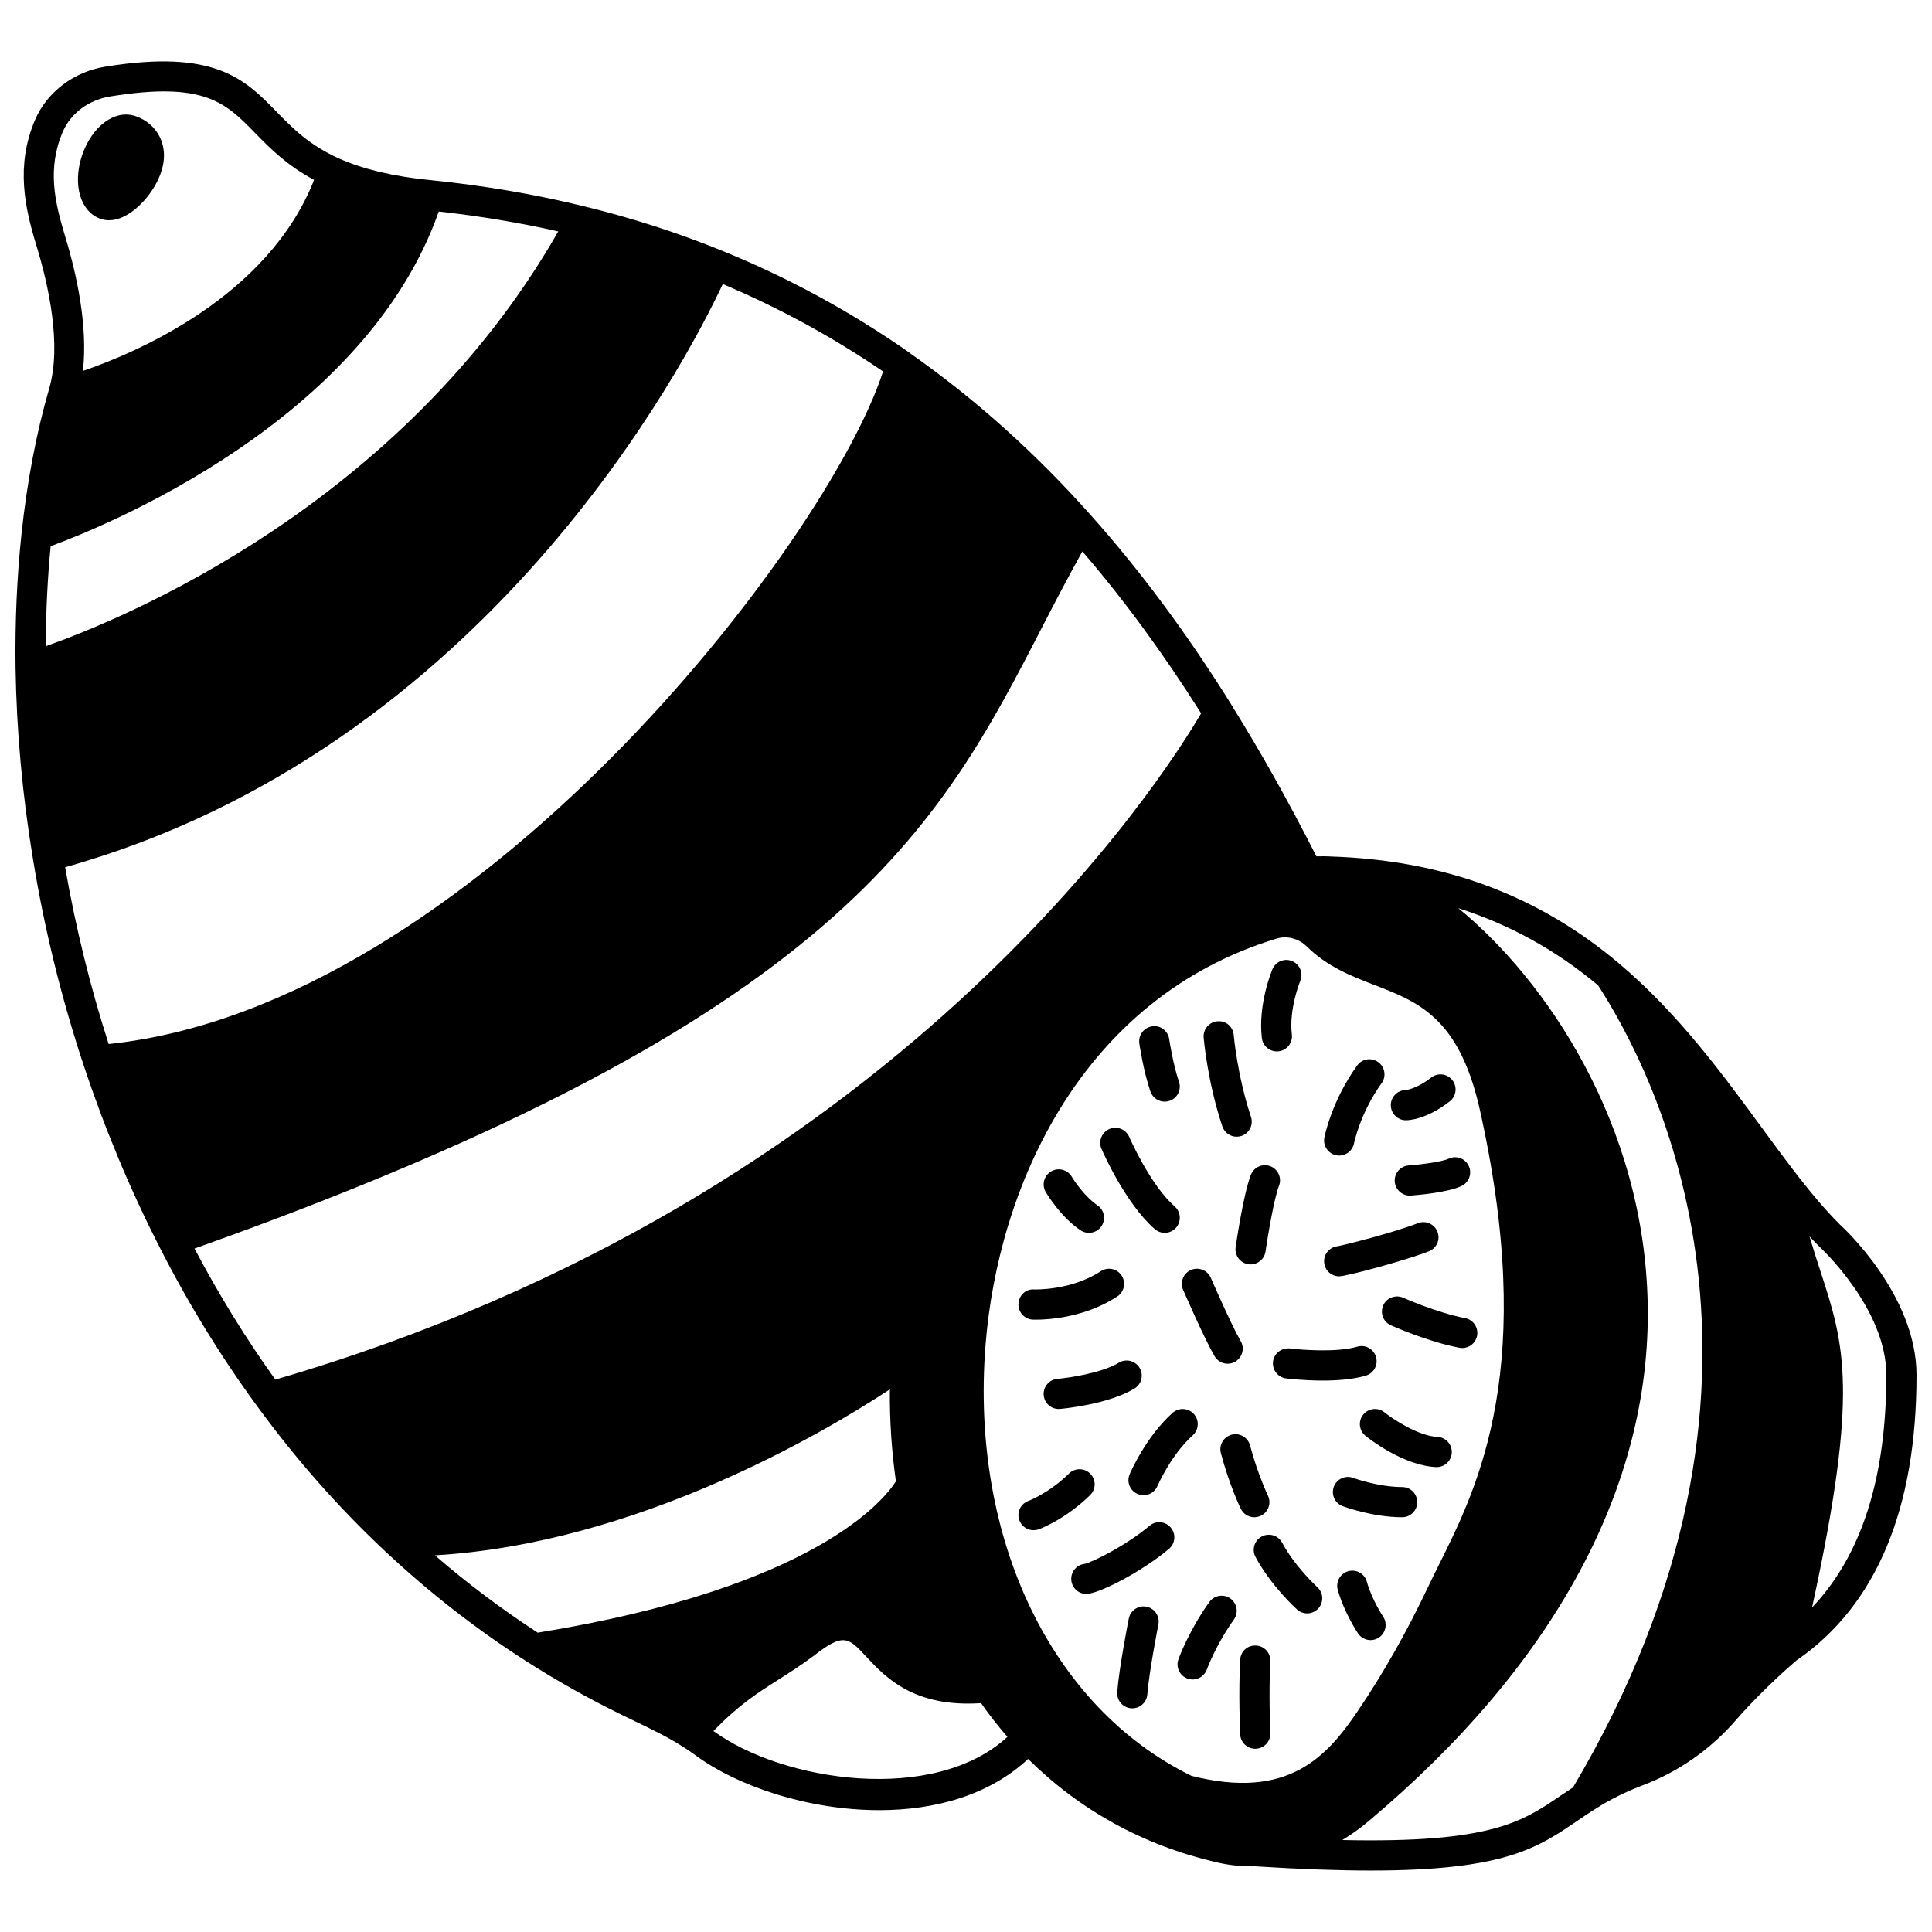<?xml version="1.0" encoding="UTF-8"?>
<!-- Uploaded to: ICON Repo, www.iconrepo.com, Generator: ICON Repo Mixer Tools -->
<svg width="800px" height="800px" version="1.1" viewBox="144 144 512 512" xmlns="http://www.w3.org/2000/svg">
 <defs>
  <clipPath id="a">
   <path d="m148.09 160h503.81v480h-503.81z"/>
  </clipPath>
 </defs>
 <g clip-path="url(#a)">
  <path d="m651.9 508.4c0-21.293-19.566-39.219-20.254-39.828-3.894-3.891-7.894-8.59-12.965-15.238-2.602-3.418-5.215-6.984-7.894-10.641-10.379-14.168-22.145-30.23-37.715-43.359-21.492-18.133-46.48-27.398-76.477-28.352-0.074-0.004-0.152-0.016-0.227-0.023-0.043-0.004-0.098 0-0.141 0-0.035 0-0.066-0.004-0.105-0.008l-1.719-0.039c-0.051 0-0.102 0.027-0.152 0.031-0.461-0.012-0.934-0.012-1.398-0.012-7.191-14.199-14.734-27.668-22.453-40.031-0.02-0.035-0.02-0.074-0.039-0.109-11.855-18.984-24.055-35.426-37.285-50.262-14.727-16.543-30.848-30.984-47.93-42.93-0.047-0.035-0.07-0.094-0.125-0.129-15.578-10.914-32.398-20.043-49.988-27.148-11.512-4.676-23.625-8.578-35.988-11.582-12.969-3.211-26.789-5.578-41.086-7.016-9.766-0.98-17.645-2.852-24.086-5.711-7.926-3.543-12.324-8.047-16.586-12.406-8.371-8.57-16.289-16.672-45.398-11.934-8.281 1.324-15.395 6.688-18.566 14.008-5.289 12.293-2.648 23.555 0.254 33.156 3.402 11.09 6.766 26.707 3.461 38.113-3.394 11.738-5.863 24.668-7.332 38.449-0.004 0.039-0.008 0.078-0.012 0.121v0.008c-1.203 11.293-1.73 23.172-1.574 35.312 0.254 16.754 1.805 33.844 4.613 50.789 3.008 18.469 7.527 36.859 13.43 54.66 5.57 16.781 12.34 33 20.113 48.195 7.562 14.871 16.246 29.023 25.801 42.07 0.004 0.004 0.008 0.012 0.012 0.016 0.016 0.02 0.027 0.039 0.043 0.059 10.336 14.156 21.863 27.199 34.258 38.762 11.555 10.805 24.023 20.512 37.062 28.848 8.164 5.227 16.781 10.055 25.59 14.344l3.519 1.707c4.332 2.086 8.422 4.059 12.293 6.535 1.062 0.664 2.129 1.355 3.168 2.137 11.582 8.605 30.504 14.754 49.023 14.754 14.711-0.004 29.117-3.949 39.41-13.57 13.73 13.578 30.41 22.809 49.715 27.336 3.129 0.746 6.328 1.121 9.531 1.121 0.293 0 0.586-0.004 0.875-0.008 12.043 0.766 22.141 1.117 30.688 1.117 35.414-0.004 44.207-5.988 54.781-13.195 1.293-0.879 2.609-1.773 4.019-2.68 2.922-1.887 7.074-4.352 13.246-6.699 9.465-3.562 18.004-9.527 24.691-17.246 7.41-8.543 15.953-15.727 15.926-15.727 0.066-0.047 0.133-0.102 0.199-0.148 0.004-0.004 0.004-0.004 0.008-0.008 21.078-14.566 31.766-40.008 31.766-75.609zm-8 0c0 27.219-6.574 47.82-19.688 61.609 12.547-57.469 8.555-69.73 2.188-89.254-0.918-2.816-1.887-5.805-2.859-9.098 0.867 0.93 1.73 1.844 2.602 2.707 0.172 0.156 17.758 16.32 17.758 34.035zm-384.64 47.777c53.539-3.144 103.09-32.496 120.57-43.984-0.086 8.254 0.465 16.414 1.602 24.367-2.941 4.672-21.164 28.156-94.922 40.113-9.445-6.125-18.574-12.988-27.254-20.496zm-63.711-81.301c171.05-60.801 197.23-111.48 224.85-165.11 3.305-6.418 6.773-13.016 10.438-19.637 11.043 12.836 21.391 26.949 31.473 42.91-9.754 16.68-80.461 128.6-245.34 176.57-7.816-10.883-14.996-22.539-21.422-34.73zm-34.285-101.05c111.39-31.238 164.53-133.75 174.28-154.55 14.871 6.281 29.129 14.043 42.477 23.16-14.586 45.215-108.85 168.19-205.23 178.24-4.914-15.309-8.781-31.027-11.527-46.852zm-3.836-85.086c14.176-5.195 83.305-33.098 102.85-88.688 10.93 1.211 21.531 2.988 31.668 5.277-41.434 72.527-115.54 102.78-135.83 109.92 0.043-9.078 0.477-17.957 1.309-26.512zm247.73 211.91c3.258-41.832 25.242-92.148 77.18-107.92 2.715-0.816 5.828-0.02 7.938 2.059 5.481 5.422 11.863 7.887 18.039 10.27 11.402 4.398 22.164 8.555 27.672 32.215 15.551 68.758-0.188 100.38-10.602 121.3-1.066 2.141-2.082 4.168-2.988 6.102-5.586 11.781-11.797 22.75-18.461 32.594 0 0.004-0.004 0.004-0.004 0.008-8.312 12.34-18.602 23.82-44.18 17.34-37.152-18.16-58.57-62.844-54.594-113.97zm-244.49-321.8c2.09-4.828 6.871-8.383 12.488-9.281 25.02-4.078 30.637 1.68 38.41 9.633 3.977 4.062 8.418 8.605 15.676 12.469-12.227 31.027-47.113 45.793-61.262 50.629 1.328-11.996-1.656-25.676-4.762-35.793-2.699-8.969-4.785-17.836-0.551-27.656zm172.41 423.89c6.727-6.938 11.605-10.043 17.137-13.562 2.879-1.832 5.856-3.727 9.426-6.359 7.914-6.234 9.203-4.875 13.969 0.254 5.039 5.418 12.57 13.473 30.379 12.277 2.156 3.09 4.496 6.062 6.988 8.934-19.352 17.906-59.473 11.938-77.898-1.543zm166.65 28.891c2.398-1.449 4.723-3.109 6.934-4.973 49.277-41.414 74.867-88.746 74-136.88-0.867-48.156-27.176-86.273-50.203-105.11 13.52 4.324 25.812 11.059 37.031 20.441 15.125 23.234 57.27 104.69-6.609 212.56-1.145 0.746-2.269 1.5-3.344 2.231-10.156 6.922-18.527 12.59-57.809 11.727z"/>
 </g>
 <path d="m482.38 422.63c0.156 0 0.32-0.008 0.48-0.027 2.195-0.266 3.758-2.258 3.496-4.449-0.82-6.805 2.203-14.141 2.234-14.211 0.852-2.035-0.105-4.379-2.141-5.234-2.008-0.859-4.371 0.094-5.231 2.125-0.16 0.379-3.883 9.32-2.809 18.273 0.246 2.031 1.969 3.523 3.969 3.523z"/>
 <path d="m452.66 435.95c0.434 0 0.879-0.07 1.312-0.223 2.086-0.723 3.191-3 2.465-5.09-1.609-4.644-2.57-11.195-2.586-11.262-0.312-2.188-2.348-3.746-4.531-3.383-2.184 0.316-3.699 2.344-3.383 4.527 0.043 0.301 1.074 7.363 2.941 12.746 0.57 1.652 2.125 2.684 3.781 2.684z"/>
 <path d="m471.73 445.24c0.418 0 0.844-0.066 1.266-0.207 2.094-0.695 3.227-2.961 2.527-5.059-3.629-10.895-4.559-21.566-4.57-21.668-0.188-2.199-2.059-3.875-4.316-3.652-2.203 0.184-3.836 2.117-3.652 4.316 0.039 0.473 1.004 11.695 4.953 23.535 0.562 1.676 2.117 2.734 3.793 2.734z"/>
 <path d="m450.03 469.73c0.758 0.66 1.695 0.984 2.629 0.984 1.113 0 2.223-0.465 3.016-1.371 1.449-1.664 1.277-4.191-0.387-5.644-6.461-5.637-11.984-18.285-12.039-18.414-0.875-2.027-3.234-2.961-5.258-2.086-2.027 0.879-2.961 3.231-2.086 5.258 0.25 0.59 6.289 14.434 14.125 21.273z"/>
 <path d="m430.37 470.05c0.68 0.453 1.449 0.668 2.207 0.668 1.297 0 2.566-0.629 3.336-1.789 1.223-1.84 0.719-4.32-1.121-5.543-3.055-2.031-5.93-6.144-6.777-7.562-1.137-1.895-3.602-2.5-5.484-1.375-1.895 1.133-2.516 3.586-1.387 5.477 0.402 0.68 4.094 6.719 9.227 10.125z"/>
 <path d="m417.71 493.71c0.07 0.004 0.371 0.016 0.863 0.016 2.957 0 12.836-0.457 21.52-6.144 1.848-1.211 2.363-3.691 1.156-5.539-1.211-1.848-3.688-2.367-5.539-1.156-7.84 5.137-17.359 4.832-17.625 4.832-2.273-0.188-4.078 1.602-4.18 3.805-0.109 2.211 1.594 4.086 3.805 4.188z"/>
 <path d="m446 506.49c-1.148-1.895-3.609-2.504-5.492-1.359-4.543 2.75-13.293 4.019-16.277 4.281-2.199 0.191-3.832 2.129-3.641 4.328 0.18 2.086 1.926 3.656 3.981 3.656 0.113 0 0.23-0.004 0.348-0.016 0.512-0.043 12.648-1.129 19.727-5.398 1.887-1.145 2.492-3.598 1.355-5.492z"/>
 <path d="m432.95 534.56c-1.547-1.578-4.086-1.605-5.656-0.055-5.312 5.211-10.711 7.242-10.766 7.258-2.07 0.754-3.141 3.035-2.398 5.109 0.586 1.633 2.125 2.648 3.766 2.648 0.449 0 0.906-0.074 1.352-0.234 0.285-0.102 7.023-2.57 13.648-9.074 1.578-1.543 1.602-4.078 0.055-5.652z"/>
 <path d="m454.27 548.83c-1.418-1.691-3.941-1.918-5.633-0.484-6.488 5.457-15.168 9.586-17.098 10.078-2.043 0.176-3.648 1.895-3.648 3.984 0 2.211 1.789 4 4 4 3.293 0 14.727-5.902 21.898-11.941 1.691-1.426 1.91-3.949 0.48-5.637z"/>
 <path d="m447.84 569.8c-2.168-0.453-4.273 0.977-4.699 3.144-0.105 0.52-2.535 12.824-3.066 19.457-0.176 2.203 1.465 4.133 3.668 4.309 0.109 0.008 0.219 0.012 0.324 0.012 2.066 0 3.816-1.586 3.984-3.68 0.492-6.176 2.914-18.422 2.934-18.543 0.426-2.168-0.977-4.273-3.144-4.699z"/>
 <path d="m464.49 568.55c-5.422 7.566-8.086 14.871-8.191 15.176-0.754 2.082 0.328 4.363 2.402 5.113 0.449 0.164 0.906 0.242 1.359 0.242 1.637 0 3.172-1.016 3.762-2.641 0.023-0.066 2.426-6.609 7.168-13.23 1.289-1.797 0.875-4.297-0.918-5.586-1.805-1.285-4.297-0.867-5.582 0.926z"/>
 <path d="m480.65 584.3c0.125-2.207-1.562-4.094-3.769-4.215-2.32-0.125-4.094 1.566-4.215 3.769-0.488 8.746-0.023 19.316-0.004 19.762 0.098 2.144 1.867 3.82 3.992 3.82 0.062 0 0.121 0 0.184-0.004 2.207-0.098 3.918-1.969 3.816-4.176-0.004-0.105-0.465-10.625-0.004-18.957z"/>
 <path d="m506.23 563.17c-0.594-2.129-2.797-3.367-4.926-2.785-2.129 0.59-3.375 2.797-2.785 4.926 1.676 6.039 5.231 11.344 5.379 11.57 0.773 1.145 2.035 1.762 3.316 1.762 0.77 0 1.547-0.223 2.231-0.684 1.832-1.234 2.316-3.719 1.086-5.551-0.027-0.047-2.984-4.484-4.301-9.238z"/>
 <path d="m483.78 552.83c-1.039-1.945-3.465-2.684-5.418-1.633-1.945 1.043-2.68 3.469-1.633 5.418 4.121 7.688 10.734 13.672 11.012 13.926 0.762 0.684 1.715 1.023 2.668 1.023 1.094 0 2.184-0.449 2.977-1.324 1.477-1.641 1.344-4.168-0.297-5.648-0.055-0.055-5.863-5.336-9.309-11.762z"/>
 <path d="m445.48 539.92c0.516 0.219 1.047 0.324 1.57 0.324 1.555 0 3.031-0.91 3.68-2.426 0.035-0.086 3.602-8.281 9.352-13.434 1.645-1.477 1.785-4.004 0.312-5.648-1.48-1.652-4.012-1.781-5.648-0.312-7.102 6.359-11.199 15.852-11.371 16.254-0.867 2.027 0.074 4.371 2.106 5.242z"/>
 <path d="m476.41 546.08c0.586 0 1.184-0.129 1.75-0.402 1.984-0.965 2.816-3.356 1.852-5.344-0.027-0.055-2.707-5.633-4.731-13.277-0.566-2.137-2.754-3.402-4.891-2.844-2.137 0.566-3.414 2.754-2.844 4.891 2.234 8.438 5.148 14.473 5.269 14.73 0.691 1.418 2.117 2.246 3.594 2.246z"/>
 <path d="m515.58 538.08c-6.352 0-12.902-2.402-12.961-2.426-2.062-0.77-4.367 0.281-5.144 2.348-0.77 2.07 0.277 4.371 2.344 5.144 0.32 0.121 7.93 2.934 15.762 2.934 2.211 0 4-1.789 4-4 0-2.211-1.789-4-4-4z"/>
 <path d="m524.95 524.8c-5.203-0.27-11.918-4.797-14.062-6.519-1.719-1.383-4.238-1.109-5.621 0.613-1.387 1.719-1.117 4.231 0.602 5.617 0.992 0.801 9.941 7.828 18.664 8.281 0.07 0.004 0.141 0.004 0.211 0.004 2.113 0 3.879-1.656 3.992-3.793 0.121-2.207-1.578-4.082-3.785-4.203z"/>
 <path d="m481.37 504.82c-0.277 2.191 1.273 4.191 3.465 4.473 0.305 0.039 4.59 0.57 9.688 0.57 3.797 0 8.043-0.293 11.441-1.309 2.117-0.629 3.32-2.859 2.688-4.977-0.629-2.109-2.832-3.328-4.977-2.688-5.254 1.566-14.652 0.871-17.832 0.465-2.18-0.23-4.191 1.273-4.473 3.465z"/>
 <path d="m465.88 503.41c0.742 1.277 2.086 1.988 3.461 1.988 0.684 0 1.375-0.176 2.008-0.543 1.91-1.109 2.559-3.559 1.445-5.469-2.57-4.422-7.856-16.613-7.91-16.742-0.875-2.023-3.223-2.961-5.262-2.086-2.027 0.879-2.957 3.231-2.086 5.262 0.234 0.52 5.535 12.762 8.344 17.59z"/>
 <path d="m498.9 482.24c1.887 0 17.16-4.066 23.766-6.629 2.062-0.801 3.086-3.117 2.285-5.176-0.801-2.062-3.133-3.086-5.176-2.285-6.664 2.586-19.465 5.785-21.285 6.109-2.016 0.207-3.59 1.91-3.59 3.981 0 2.215 1.789 4 4 4z"/>
 <path d="m471.46 474.5c-0.32 2.184 1.191 4.215 3.379 4.535 0.195 0.031 0.391 0.043 0.586 0.043 1.953 0 3.664-1.43 3.953-3.422 0.539-3.68 2.231-13.98 3.57-17.406 0.805-2.055-0.211-4.375-2.269-5.184-2.047-0.805-4.375 0.215-5.184 2.269-1.918 4.891-3.824 17.719-4.035 19.164z"/>
 <path d="m498.14 450.16c0.258 0.051 0.512 0.074 0.766 0.074 1.875 0 3.547-1.328 3.922-3.234 0.016-0.078 1.637-8.074 7.316-15.941 1.293-1.789 0.891-4.289-0.902-5.586-1.797-1.301-4.297-0.891-5.586 0.902-6.762 9.367-8.609 18.719-8.688 19.105-0.414 2.172 1.008 4.258 3.172 4.68z"/>
 <path d="m516.58 440.88c0.863 0 5.481-0.242 11.613-5 1.75-1.355 2.062-3.867 0.707-5.613-1.355-1.742-3.863-2.066-5.613-0.707-3.887 3.019-6.606 3.305-6.809 3.32-2.164 0.055-3.898 1.824-3.898 4 0 2.211 1.793 4 4 4z"/>
 <path d="m527.9 451.07c-1.555 0.738-6.699 1.5-10.582 1.785-2.199 0.16-3.856 2.082-3.695 4.281 0.152 2.102 1.906 3.707 3.984 3.707 0.098 0 0.195-0.004 0.293-0.012 1.598-0.113 9.742-0.781 13.426-2.535 1.996-0.949 2.848-3.332 1.898-5.328-0.941-2-3.324-2.844-5.324-1.898z"/>
 <path d="m515.86 487.91c-2.012-0.883-4.383 0-5.285 2.016-0.906 2.019-0.004 4.383 2.012 5.285 0.398 0.18 9.805 4.371 18.172 5.961 0.254 0.047 0.504 0.07 0.754 0.07 1.883 0 3.562-1.336 3.926-3.254 0.418-2.172-1.012-4.262-3.184-4.676-7.438-1.41-16.312-5.359-16.395-5.402z"/>
 <path d="m170.72 202.02c0.57 0.191 1.297 0.348 2.16 0.348 1.133 0 2.508-0.266 4.086-1.051 4.059-2.023 8.141-6.922 9.711-11.656 1.441-4.273 0.613-7.453-0.336-9.367-1.289-2.602-3.586-4.562-6.457-5.531-5.438-1.84-11.516 2.641-14.156 10.449-2.562 7.738-0.422 14.961 4.992 16.809z"/>
</svg>